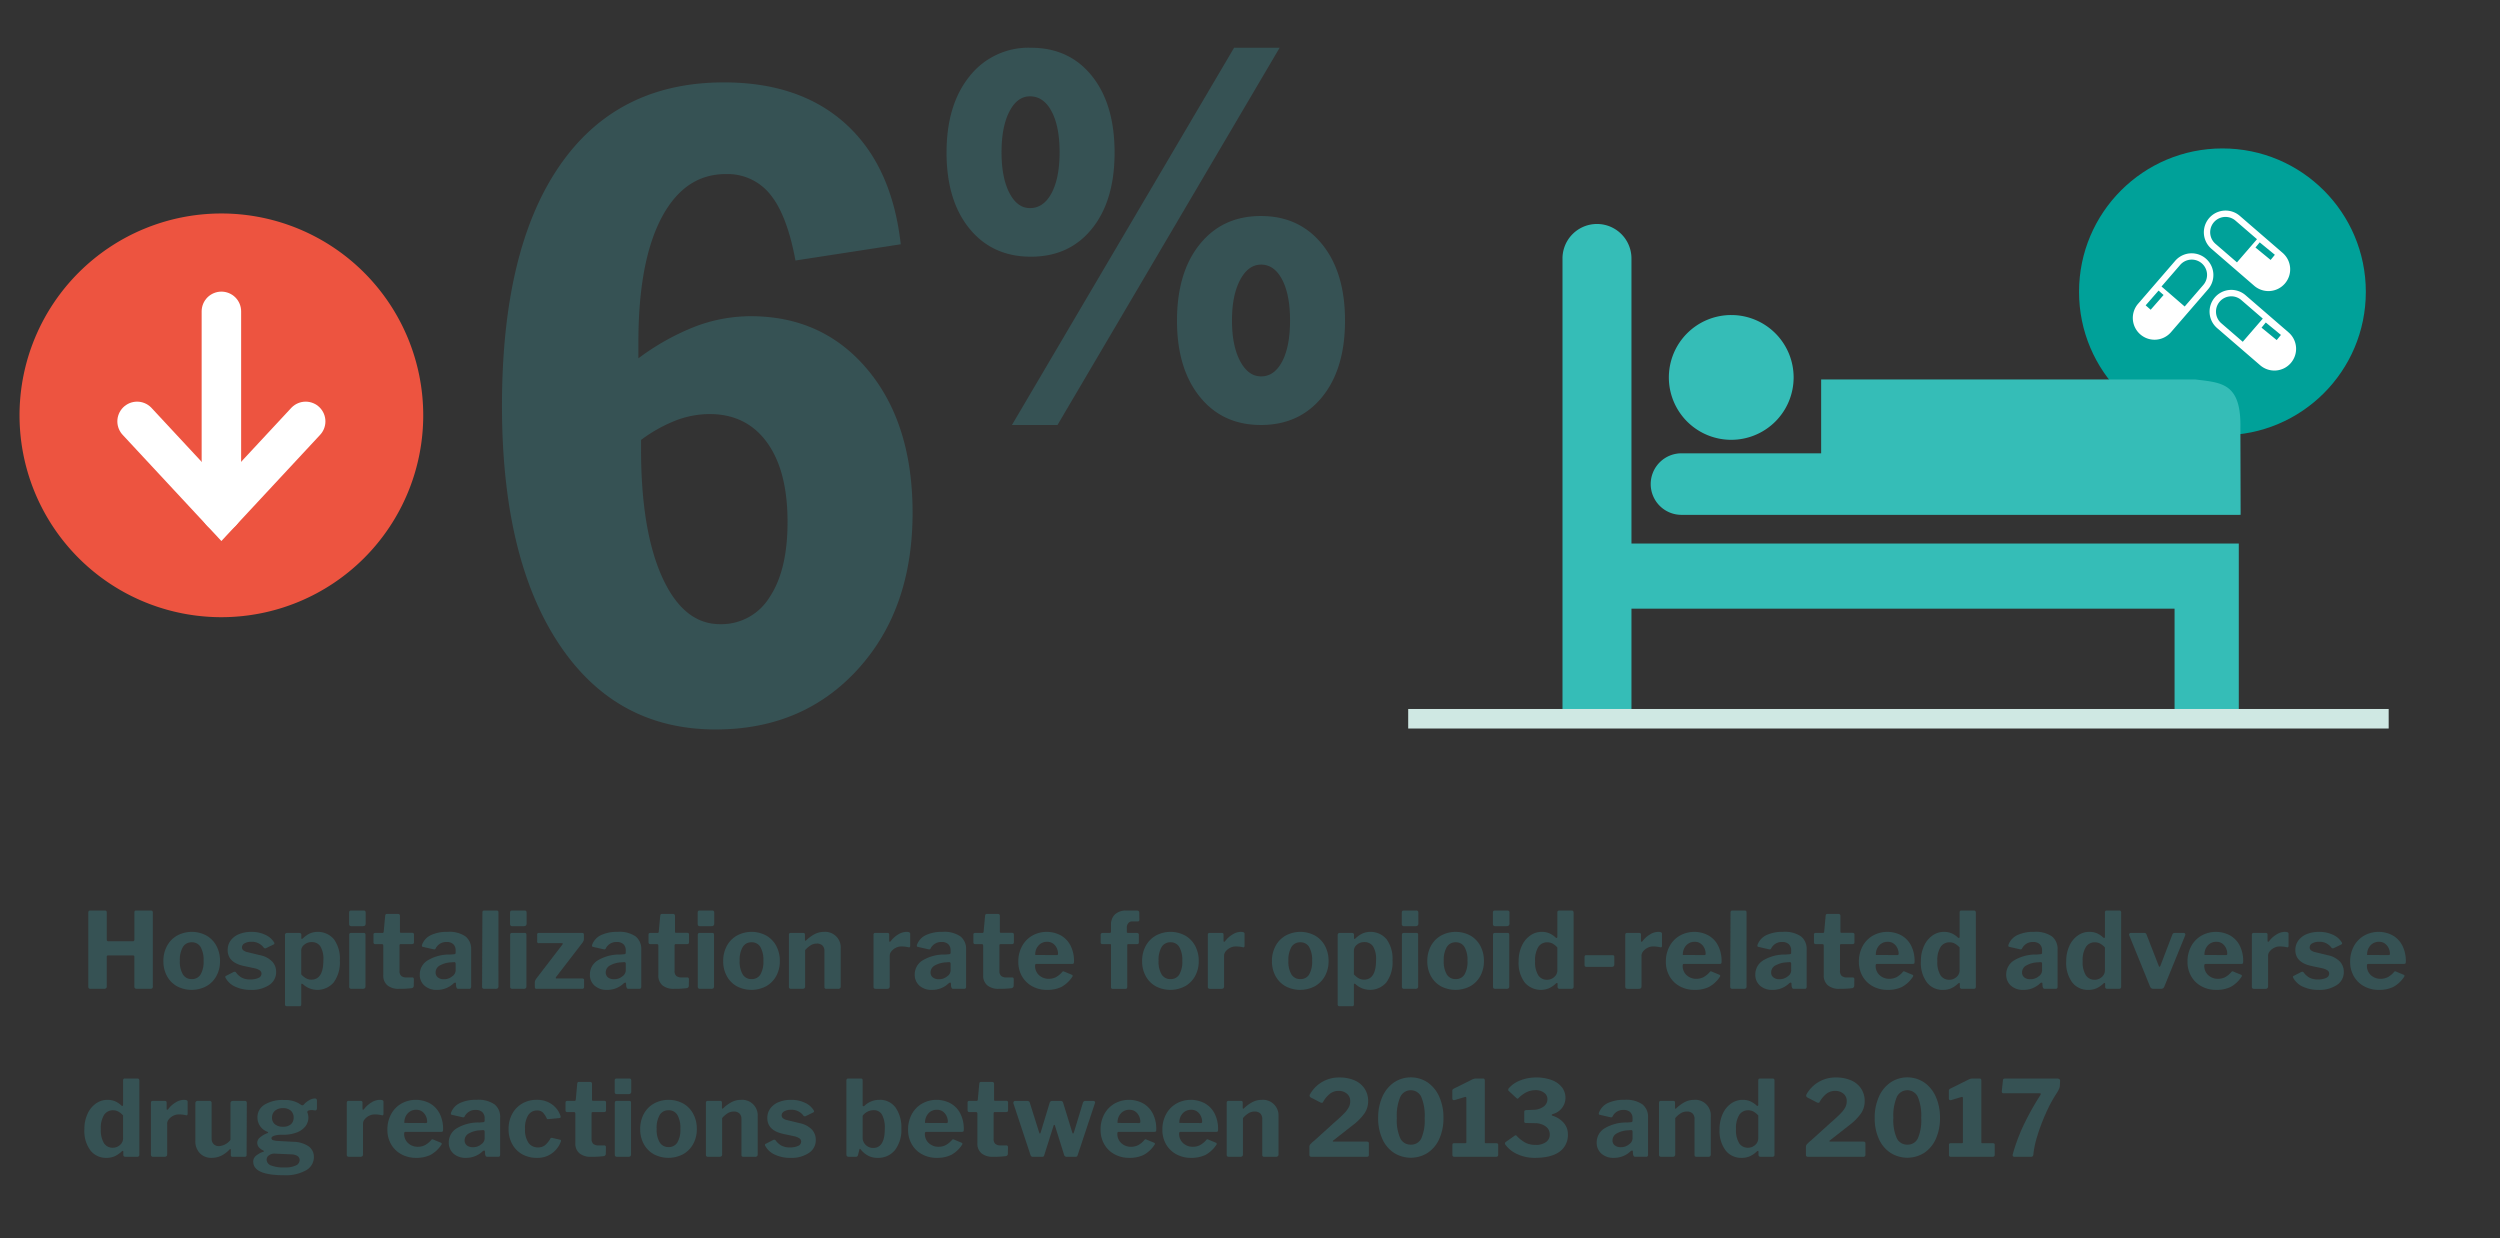 <svg xmlns="http://www.w3.org/2000/svg" width="640" height="317" viewBox="0 0 640 317"><rect x="0" y="0" width="640" height="317" fill="#333333" stroke="none"/><defs><style>.cls-1{fill:#00a199;}.cls-2{fill:#fff;}.cls-3{fill:#35bdb7;}.cls-4{fill:#365254;}.cls-5,.cls-7{fill:none;stroke-miterlimit:10;}.cls-5{stroke:#cfe8e3;stroke-width:5px;}.cls-6{fill:#ed5440;}.cls-7{stroke:#fff;stroke-linecap:round;stroke-width:10.108px;}</style></defs><title>A02-opioids-dataviz</title><g id="design"><circle class="cls-1" cx="568.943" cy="74.709" r="36.709"/><path class="cls-2" d="M547.927,85.611a5.558,5.558,0,0,0,7.845-.567l9.5-10.99a5.567,5.567,0,0,0-8.424-7.281l-9.5,10.991A5.571,5.571,0,0,0,547.927,85.611Zm5.419-12.269,4.747-5.487a3.918,3.918,0,1,1,5.933,5.118l-4.748,5.494Zm-4.059,4.825,3.3-3.776,1.286,1.127-3.3,3.775Z"/><path class="cls-2" d="M584.934,72.586a5.562,5.562,0,0,0-.58-7.847l-10.99-9.5a5.564,5.564,0,0,0-7.272,8.423l10.99,9.5A5.567,5.567,0,0,0,584.934,72.586ZM577.79,61.235l-5.126,5.933-5.5-4.748a3.92,3.92,0,0,1,5.126-5.933Zm4.574,3.991-1.084,1.321-3.88-3.182,1.084-1.321Z"/><path class="cls-2" d="M567,76.141a5.568,5.568,0,0,0,.575,7.847l10.99,9.486a5.56,5.56,0,1,0,7.272-8.412l-10.99-9.5A5.561,5.561,0,0,0,567,76.141Zm11.955,7.739,1.084-1.321,3.879,3.182-1.084,1.321Zm-10.71-6.666a3.918,3.918,0,0,1,5.529-.4l5.5,4.748-5.13,5.934-5.494-4.748A3.924,3.924,0,0,1,568.247,77.214Z"/><path class="cls-3" d="M556.69,155.813V183h16.44V139.144H417.653V66.26a8.827,8.827,0,1,0-17.653,0V183h17.653V155.813Z"/><path class="cls-3" d="M443.227,112.591a15.971,15.971,0,1,0-16-16,15.966,15.966,0,0,0,16,16"/><path class="cls-3" d="M573.6,131.792l-.06-22.02c.278-11.766-4.76-11.8-11.593-12.632H466.213v18.908H430.547a7.877,7.877,0,1,0,0,15.753H573.158Z"/><path class="cls-4" d="M27.677,244.58a.319.319,0,0,0-.256.108.354.354,0,0,0-.094.243v7.587a.584.584,0,0,1-.176.472.842.842,0,0,1-.553.149H23.2a.636.636,0,0,1-.459-.135.592.592,0,0,1-.134-.432V233.617c0-.342.143-.513.431-.513H26.9c.287,0,.432.163.432.487V240.5c0,.307.134.46.4.46h6.237a.382.382,0,0,0,.432-.433v-6.938c0-.324.136-.487.406-.487h3.861q.457,0,.458.513v18.955c0,.377-.2.567-.594.567H35.1a.844.844,0,0,1-.54-.135.607.607,0,0,1-.163-.486v-7.587a.346.346,0,0,0-.094-.257.386.386,0,0,0-.284-.094Z"/><path class="cls-4" d="M45.3,252.477a6.583,6.583,0,0,1-2.552-2.606,7.784,7.784,0,0,1-.918-3.807,8.015,8.015,0,0,1,.932-3.914,6.666,6.666,0,0,1,2.592-2.646,7.9,7.9,0,0,1,7.519.014,6.6,6.6,0,0,1,2.552,2.659,8.106,8.106,0,0,1,.9,3.86,7.788,7.788,0,0,1-.918,3.808,6.647,6.647,0,0,1-2.565,2.619,8.061,8.061,0,0,1-7.546.013Zm6.048-3a6.436,6.436,0,0,0,.769-3.5,6.641,6.641,0,0,0-.769-3.55,2.512,2.512,0,0,0-2.255-1.2,2.544,2.544,0,0,0-2.268,1.2,6.547,6.547,0,0,0-.783,3.55,6.357,6.357,0,0,0,.783,3.483,2.549,2.549,0,0,0,2.268,1.187A2.524,2.524,0,0,0,51.343,249.48Z"/><path class="cls-4" d="M64.316,241.1a3.361,3.361,0,0,0-1.7.391,1.193,1.193,0,0,0-.675,1.067.952.952,0,0,0,.31.688,2.647,2.647,0,0,0,1.2.527l3.105.755a5.943,5.943,0,0,1,3.132,1.634,3.828,3.828,0,0,1,1,2.632,3.9,3.9,0,0,1-1.782,3.375,8.007,8.007,0,0,1-4.671,1.242,9.13,9.13,0,0,1-4.023-.823,5.112,5.112,0,0,1-2.4-2.147.614.614,0,0,1-.135-.35.277.277,0,0,1,.189-.27l1.836-.945a.87.87,0,0,1,.378-.108.413.413,0,0,1,.3.135,4.631,4.631,0,0,0,1.445,1.336,4.426,4.426,0,0,0,2.254.5,4.845,4.845,0,0,0,2.066-.379,1.2,1.2,0,0,0,.8-1.107,1,1,0,0,0-.405-.81,3.764,3.764,0,0,0-1.377-.567l-2.781-.594q-4.1-.889-4.1-4.076a4.061,4.061,0,0,1,.743-2.4,4.88,4.88,0,0,1,2.119-1.648,8.151,8.151,0,0,1,3.24-.593,8.032,8.032,0,0,1,3.5.728,5.008,5.008,0,0,1,2.2,1.836.672.672,0,0,1,.162.379.312.312,0,0,1-.189.269l-1.944.946a.384.384,0,0,1-.216.054.489.489,0,0,1-.405-.216A3.728,3.728,0,0,0,64.316,241.1Z"/><path class="cls-4" d="M77.006,238.95a.544.544,0,0,1,.135.419v.81c0,.126.036.188.108.188a.6.6,0,0,0,.27-.135A7.5,7.5,0,0,1,79.234,239a5.391,5.391,0,0,1,6.223,1.418A8.382,8.382,0,0,1,87,245.875a8.646,8.646,0,0,1-1.579,5.631,5.488,5.488,0,0,1-7.79.525.839.839,0,0,0-.378-.216q-.135,0-.135.378v4.942c0,.305-.135.459-.405.459H73.388a.423.423,0,0,1-.31-.121.5.5,0,0,1-.122-.366V239.423a.6.6,0,0,1,.148-.459.692.692,0,0,1,.473-.136h2.97A.684.684,0,0,1,77.006,238.95Zm1.323,11.488a2.739,2.739,0,0,0,1.377.351q3.078,0,3.078-4.994A6.148,6.148,0,0,0,82,242.244a2.585,2.585,0,0,0-2.214-1.066,2.827,2.827,0,0,0-1.89.662,1.93,1.93,0,0,0-.783,1.5v6.1A5.011,5.011,0,0,0,78.329,250.438Z"/><path class="cls-4" d="M93.611,236.426q0,.675-.729.675H89.966a.6.6,0,0,1-.459-.149.689.689,0,0,1-.135-.473v-2.834c0-.36.153-.541.459-.541h3.348a.4.4,0,0,1,.311.136.542.542,0,0,1,.121.377Zm-.054,16.064a.651.651,0,0,1-.162.5.835.835,0,0,1-.567.149H89.993a.636.636,0,0,1-.459-.135.592.592,0,0,1-.135-.432v-13.23c0-.342.153-.514.459-.514h3.294c.27,0,.405.154.405.459Z"/><path class="cls-4" d="M102.575,241.69c-.2,0-.3.109-.3.325v6.506a1.7,1.7,0,0,0,.432,1.31,2.013,2.013,0,0,0,1.377.392h1.458a.381.381,0,0,1,.3.121.492.492,0,0,1,.108.338l-.027,1.646a.621.621,0,0,1-.594.649,24.4,24.4,0,0,1-3.213.162,4.42,4.42,0,0,1-2.943-.891,3.207,3.207,0,0,1-1.053-2.592V242.1c0-.27-.118-.406-.351-.406H96.122c-.342,0-.513-.152-.513-.459v-2c0-.27.162-.406.486-.406h1.863c.144,0,.233-.1.27-.3l.378-4.1c.036-.307.171-.459.405-.459h2.943a.4.4,0,0,1,.31.135.543.543,0,0,1,.122.377v4.05a.239.239,0,0,0,.27.271h2.835c.324,0,.486.143.486.432v2c0,.307-.18.459-.54.459Z"/><path class="cls-4" d="M111.863,253.408a4.555,4.555,0,0,1-3.213-1.094,3.684,3.684,0,0,1-1.188-2.847,4.2,4.2,0,0,1,2.079-3.645,10.73,10.73,0,0,1,5.724-1.459l.972-.08a.446.446,0,0,0,.284-.095.336.336,0,0,0,.121-.284v-.566a2.134,2.134,0,0,0-.594-1.62,2.368,2.368,0,0,0-1.7-.568,3.016,3.016,0,0,0-2.808,1.621.367.367,0,0,1-.351.27,1.056,1.056,0,0,1-.243-.027l-2.7-.621a.278.278,0,0,1-.243-.3,1.055,1.055,0,0,1,.108-.406,4.421,4.421,0,0,1,2.308-2.348,9.631,9.631,0,0,1,4.118-.783,7.323,7.323,0,0,1,4.644,1.174,4.071,4.071,0,0,1,1.431,3.335v9.477a.747.747,0,0,1-.108.459.5.5,0,0,1-.405.135h-2.781a.43.43,0,0,1-.392-.19,1.442,1.442,0,0,1-.175-.566l-.027-.594q-.027-.243-.216-.243a.95.95,0,0,0-.405.216A6.038,6.038,0,0,1,111.863,253.408Zm4.7-6.992a.388.388,0,0,0-.324-.108l-.756.053a6.357,6.357,0,0,0-2.768.743,2.018,2.018,0,0,0-1.2,1.823,1.579,1.579,0,0,0,.567,1.282,2.375,2.375,0,0,0,1.566.473,3.161,3.161,0,0,0,2.106-.729,1.912,1.912,0,0,0,.891-1.432v-1.754A.591.591,0,0,0,116.561,246.416Z"/><path class="cls-4" d="M127.6,252.49a.647.647,0,0,1-.163.5.832.832,0,0,1-.566.149h-2.862a.634.634,0,0,1-.459-.135.587.587,0,0,1-.136-.432l.082-18.955q0-.513.432-.513H127.2c.27,0,.405.163.405.487Z"/><path class="cls-4" d="M134.812,236.426q0,.675-.729.675h-2.916a.6.6,0,0,1-.459-.149.689.689,0,0,1-.135-.473v-2.834c0-.36.153-.541.459-.541h3.348a.4.4,0,0,1,.311.136.542.542,0,0,1,.121.377Zm-.054,16.064a.651.651,0,0,1-.162.5.835.835,0,0,1-.567.149h-2.835a.636.636,0,0,1-.459-.135.592.592,0,0,1-.135-.432v-13.23c0-.342.153-.514.459-.514h3.294c.27,0,.405.154.405.459Z"/><path class="cls-4" d="M137.026,253.031a.627.627,0,0,1-.108-.432v-1.053a1.326,1.326,0,0,1,.081-.513,4.223,4.223,0,0,1,.378-.621l6.588-8.586a.643.643,0,0,1,.068-.108.179.179,0,0,0,.04-.109c0-.107-.108-.162-.324-.162H138a.4.4,0,0,1-.486-.485v-1.7c0-.288.126-.433.378-.433h11.178a.375.375,0,0,1,.405.406v1.188a1.136,1.136,0,0,1-.1.459,2.9,2.9,0,0,1-.31.513l-6.669,8.667a.6.6,0,0,0-.135.269q0,.162.3.162h6.48q.486,0,.486.405v1.755q0,.488-.54.487H137.458A.62.62,0,0,1,137.026,253.031Z"/><path class="cls-4" d="M155.413,253.408a4.555,4.555,0,0,1-3.213-1.094,3.687,3.687,0,0,1-1.188-2.847,4.2,4.2,0,0,1,2.079-3.645,10.73,10.73,0,0,1,5.724-1.459l.972-.08a.445.445,0,0,0,.284-.095.336.336,0,0,0,.121-.284v-.566a2.134,2.134,0,0,0-.594-1.62,2.368,2.368,0,0,0-1.7-.568,3.017,3.017,0,0,0-2.808,1.621.367.367,0,0,1-.351.27,1.056,1.056,0,0,1-.243-.027l-2.7-.621a.278.278,0,0,1-.243-.3,1.055,1.055,0,0,1,.108-.406,4.42,4.42,0,0,1,2.309-2.348,9.626,9.626,0,0,1,4.117-.783,7.323,7.323,0,0,1,4.644,1.174,4.071,4.071,0,0,1,1.431,3.335v9.477a.747.747,0,0,1-.108.459.5.5,0,0,1-.405.135h-2.781a.428.428,0,0,1-.391-.19,1.44,1.44,0,0,1-.176-.566l-.027-.594q-.027-.243-.216-.243a.95.95,0,0,0-.405.216A6.036,6.036,0,0,1,155.413,253.408Zm4.7-6.992a.388.388,0,0,0-.324-.108l-.756.053a6.349,6.349,0,0,0-2.767.743,2.018,2.018,0,0,0-1.2,1.823,1.579,1.579,0,0,0,.567,1.282,2.375,2.375,0,0,0,1.566.473,3.161,3.161,0,0,0,2.106-.729,1.912,1.912,0,0,0,.891-1.432v-1.754A.591.591,0,0,0,160.111,246.416Z"/><path class="cls-4" d="M172.99,241.69c-.2,0-.3.109-.3.325v6.506a1.7,1.7,0,0,0,.432,1.31,2.013,2.013,0,0,0,1.377.392h1.458a.381.381,0,0,1,.3.121.492.492,0,0,1,.108.338l-.027,1.646a.621.621,0,0,1-.594.649,24.394,24.394,0,0,1-3.213.162,4.422,4.422,0,0,1-2.943-.891,3.207,3.207,0,0,1-1.053-2.592V242.1c0-.27-.118-.406-.351-.406h-1.647c-.342,0-.513-.152-.513-.459v-2c0-.27.162-.406.486-.406h1.863c.144,0,.233-.1.27-.3l.378-4.1c.036-.307.171-.459.405-.459h2.943a.4.4,0,0,1,.31.135.543.543,0,0,1,.122.377v4.05a.239.239,0,0,0,.27.271h2.835c.324,0,.486.143.486.432v2c0,.307-.18.459-.54.459Z"/><path class="cls-4" d="M182.844,236.426c0,.45-.242.675-.729.675H179.2a.6.6,0,0,1-.459-.149.689.689,0,0,1-.135-.473v-2.834c0-.36.153-.541.459-.541h3.349a.4.4,0,0,1,.31.136.542.542,0,0,1,.121.377Zm-.053,16.064a.651.651,0,0,1-.163.5.83.83,0,0,1-.566.149h-2.835a.633.633,0,0,1-.459-.135.587.587,0,0,1-.136-.432v-13.23c0-.342.153-.514.459-.514h3.294c.27,0,.406.154.406.459Z"/><path class="cls-4" d="M188.609,252.477a6.574,6.574,0,0,1-2.551-2.606,7.784,7.784,0,0,1-.918-3.807,8.015,8.015,0,0,1,.931-3.914,6.666,6.666,0,0,1,2.592-2.646,7.9,7.9,0,0,1,7.52.014,6.6,6.6,0,0,1,2.551,2.659,8.1,8.1,0,0,1,.905,3.86,7.788,7.788,0,0,1-.918,3.808,6.66,6.66,0,0,1-2.565,2.619,8.063,8.063,0,0,1-7.547.013Zm6.048-3a6.436,6.436,0,0,0,.77-3.5,6.64,6.64,0,0,0-.77-3.55,2.511,2.511,0,0,0-2.254-1.2,2.544,2.544,0,0,0-2.268,1.2,6.538,6.538,0,0,0-.783,3.55,6.348,6.348,0,0,0,.783,3.483,2.549,2.549,0,0,0,2.268,1.187A2.522,2.522,0,0,0,194.657,249.48Z"/><path class="cls-4" d="M202.1,253.018a.542.542,0,0,1-.136-.419V239.342c0-.342.144-.514.433-.514h3.267c.27,0,.4.154.4.459v1.324c0,.144.045.215.136.215a.3.3,0,0,0,.189-.107,9.242,9.242,0,0,1,2.214-1.607,5.192,5.192,0,0,1,2.349-.553,3.98,3.98,0,0,1,4.266,4.265v9.666a.573.573,0,0,1-.648.649h-3a.537.537,0,0,1-.406-.121.636.636,0,0,1-.107-.419v-9.126a1.92,1.92,0,0,0-.5-1.418,2,2,0,0,0-1.472-.5,2.894,2.894,0,0,0-1.5.405,6.571,6.571,0,0,0-1.471,1.268v9.289a.614.614,0,0,1-.162.472.787.787,0,0,1-.54.149h-2.89A.638.638,0,0,1,202.1,253.018Z"/><path class="cls-4" d="M223.614,252.6V239.342c0-.342.144-.514.432-.514h3.159c.288,0,.432.154.432.459v1.594a.22.22,0,0,0,.054.162.156.156,0,0,0,.108.054.37.37,0,0,0,.216-.135,6.644,6.644,0,0,1,1.917-1.741,4.117,4.117,0,0,1,2.106-.662q.972,0,.972.459v3.132a.4.4,0,0,1-.108.3.279.279,0,0,1-.3.053,7.836,7.836,0,0,0-1.89-.215,3.076,3.076,0,0,0-1.363.337,3.316,3.316,0,0,0-1.135.892,1.779,1.779,0,0,0-.445,1.12v7.884q0,.621-.7.621h-2.889Q223.614,253.139,223.614,252.6Z"/><path class="cls-4" d="M238.572,253.408a4.555,4.555,0,0,1-3.213-1.094,3.687,3.687,0,0,1-1.188-2.847,4.2,4.2,0,0,1,2.079-3.645,10.732,10.732,0,0,1,5.725-1.459l.971-.08a.445.445,0,0,0,.284-.095.337.337,0,0,0,.122-.284v-.566a2.134,2.134,0,0,0-.595-1.62,2.368,2.368,0,0,0-1.7-.568,3.014,3.014,0,0,0-2.807,1.621.368.368,0,0,1-.352.27,1.056,1.056,0,0,1-.243-.027l-2.7-.621a.278.278,0,0,1-.244-.3,1.055,1.055,0,0,1,.108-.406,4.42,4.42,0,0,1,2.309-2.348,9.628,9.628,0,0,1,4.118-.783,7.322,7.322,0,0,1,4.643,1.174,4.071,4.071,0,0,1,1.431,3.335v9.477a.747.747,0,0,1-.108.459.5.5,0,0,1-.4.135h-2.782a.428.428,0,0,1-.391-.19,1.44,1.44,0,0,1-.176-.566l-.026-.594c-.019-.162-.091-.243-.217-.243a.943.943,0,0,0-.4.216A6.039,6.039,0,0,1,238.572,253.408Zm4.7-6.992a.392.392,0,0,0-.325-.108l-.756.053a6.352,6.352,0,0,0-2.767.743,2.019,2.019,0,0,0-1.2,1.823,1.577,1.577,0,0,0,.568,1.282,2.372,2.372,0,0,0,1.565.473,3.161,3.161,0,0,0,2.106-.729,1.914,1.914,0,0,0,.892-1.432v-1.754A.6.6,0,0,0,243.271,246.416Z"/><path class="cls-4" d="M256.149,241.69c-.2,0-.3.109-.3.325v6.506a1.7,1.7,0,0,0,.432,1.31,2.013,2.013,0,0,0,1.377.392h1.458a.38.38,0,0,1,.3.121.492.492,0,0,1,.108.338l-.027,1.646a.621.621,0,0,1-.594.649,24.394,24.394,0,0,1-3.213.162,4.422,4.422,0,0,1-2.943-.891,3.207,3.207,0,0,1-1.053-2.592V242.1c0-.27-.117-.406-.351-.406H249.7c-.342,0-.513-.152-.513-.459v-2c0-.27.162-.406.486-.406h1.863c.144,0,.234-.1.27-.3l.378-4.1c.036-.307.171-.459.405-.459h2.943a.4.4,0,0,1,.31.135.543.543,0,0,1,.122.377v4.05a.239.239,0,0,0,.27.271h2.835c.324,0,.486.143.486.432v2c0,.307-.18.459-.54.459Z"/><path class="cls-4" d="M265.99,249.643a3.586,3.586,0,0,0,2.525.931,3.891,3.891,0,0,0,1.8-.419,5.653,5.653,0,0,0,1.661-1.39.311.311,0,0,1,.216-.109.826.826,0,0,1,.27.082l1.944.81a.278.278,0,0,1,.189.27.434.434,0,0,1-.109.27,7.776,7.776,0,0,1-2.78,2.578,8.235,8.235,0,0,1-3.7.742,7.649,7.649,0,0,1-3.752-.918,6.652,6.652,0,0,1-2.619-2.551,7.33,7.33,0,0,1-.945-3.74,8.1,8.1,0,0,1,.972-4.01,6.874,6.874,0,0,1,2.632-2.685,7.62,7.62,0,0,1,7.276-.041,6.264,6.264,0,0,1,2.485,2.605,8.628,8.628,0,0,1,.89,4.051,1.2,1.2,0,0,1-.067.485c-.045.091-.175.145-.392.163H265.3c-.217,0-.324.144-.324.432A3.166,3.166,0,0,0,265.99,249.643ZM270.4,244.5a.676.676,0,0,0,.378-.066.42.42,0,0,0,.081-.311,3.326,3.326,0,0,0-.324-1.4,2.969,2.969,0,0,0-.945-1.161,2.475,2.475,0,0,0-1.512-.459,2.867,2.867,0,0,0-2.214.944,3.365,3.365,0,0,0-.837,2.431Z"/><path class="cls-4" d="M291.411,238.964a.444.444,0,0,1,.134.323v2c0,.271-.153.405-.459.405h-2.241c-.179,0-.269.1-.269.3v10.637c0,.343-.145.514-.432.514h-3.322q-.4,0-.405-.459V241.934c0-.163-.072-.244-.215-.244h-1.945c-.323,0-.486-.134-.486-.405v-2a.441.441,0,0,1,.135-.323.514.514,0,0,1,.379-.136h1.808a.3.3,0,0,0,.257-.094.544.544,0,0,0,.067-.31v-1.647a3.544,3.544,0,0,1,1.026-2.7,4.041,4.041,0,0,1,2.89-.972h2.727q.592,0,.593.568l.028,1.755c0,.305-.136.459-.406.459h-1.458a1.216,1.216,0,0,0-.972.445,1.714,1.714,0,0,0-.378,1.148v1.052c0,.2.109.3.325.3h2.24A.516.516,0,0,1,291.411,238.964Z"/><path class="cls-4" d="M295.853,252.477a6.576,6.576,0,0,1-2.552-2.606,7.784,7.784,0,0,1-.918-3.807,8.015,8.015,0,0,1,.931-3.914,6.672,6.672,0,0,1,2.592-2.646,7.9,7.9,0,0,1,7.52.014,6.607,6.607,0,0,1,2.552,2.659,8.106,8.106,0,0,1,.9,3.86,7.788,7.788,0,0,1-.918,3.808,6.647,6.647,0,0,1-2.565,2.619,8.061,8.061,0,0,1-7.546.013Zm6.047-3a6.427,6.427,0,0,0,.77-3.5,6.631,6.631,0,0,0-.77-3.55,2.511,2.511,0,0,0-2.254-1.2,2.544,2.544,0,0,0-2.268,1.2,6.538,6.538,0,0,0-.783,3.55,6.348,6.348,0,0,0,.783,3.483,2.549,2.549,0,0,0,2.268,1.187A2.522,2.522,0,0,0,301.9,249.48Z"/><path class="cls-4" d="M309.2,252.6V239.342c0-.342.144-.514.432-.514H312.8c.288,0,.432.154.432.459v1.594a.22.22,0,0,0,.054.162.154.154,0,0,0,.108.054.37.37,0,0,0,.216-.135,6.644,6.644,0,0,1,1.917-1.741,4.114,4.114,0,0,1,2.106-.662q.972,0,.972.459v3.132a.407.407,0,0,1-.108.3.279.279,0,0,1-.3.053,7.836,7.836,0,0,0-1.89-.215,3.077,3.077,0,0,0-1.364.337,3.3,3.3,0,0,0-1.134.892,1.779,1.779,0,0,0-.445,1.12v7.884c0,.414-.235.621-.7.621h-2.889Q309.2,253.139,309.2,252.6Z"/><path class="cls-4" d="M329.089,252.477a6.583,6.583,0,0,1-2.552-2.606,7.784,7.784,0,0,1-.918-3.807,8.015,8.015,0,0,1,.932-3.914,6.666,6.666,0,0,1,2.592-2.646,7.9,7.9,0,0,1,7.519.014,6.6,6.6,0,0,1,2.552,2.659,8.106,8.106,0,0,1,.9,3.86,7.788,7.788,0,0,1-.918,3.808,6.647,6.647,0,0,1-2.565,2.619,8.061,8.061,0,0,1-7.546.013Zm6.048-3a6.436,6.436,0,0,0,.769-3.5,6.641,6.641,0,0,0-.769-3.55,2.512,2.512,0,0,0-2.255-1.2,2.544,2.544,0,0,0-2.268,1.2,6.547,6.547,0,0,0-.783,3.55,6.357,6.357,0,0,0,.783,3.483,2.549,2.549,0,0,0,2.268,1.187A2.524,2.524,0,0,0,335.137,249.48Z"/><path class="cls-4" d="M346.49,238.95a.544.544,0,0,1,.135.419v.81c0,.126.036.188.108.188a.6.6,0,0,0,.27-.135A7.5,7.5,0,0,1,348.718,239a5.391,5.391,0,0,1,6.223,1.418,8.382,8.382,0,0,1,1.539,5.453,8.64,8.64,0,0,1-1.58,5.631,5.487,5.487,0,0,1-7.789.525.839.839,0,0,0-.378-.216q-.135,0-.135.378v4.942c0,.305-.135.459-.405.459h-3.321a.423.423,0,0,1-.31-.121.5.5,0,0,1-.122-.366V239.423a.6.6,0,0,1,.148-.459.692.692,0,0,1,.473-.136h2.97A.684.684,0,0,1,346.49,238.95Zm1.323,11.488a2.739,2.739,0,0,0,1.377.351q3.078,0,3.078-4.994a6.148,6.148,0,0,0-.783-3.551,2.585,2.585,0,0,0-2.214-1.066,2.827,2.827,0,0,0-1.89.662,1.93,1.93,0,0,0-.783,1.5v6.1A5.011,5.011,0,0,0,347.813,250.438Z"/><path class="cls-4" d="M363.1,236.426q0,.675-.729.675H359.45a.6.6,0,0,1-.459-.149.689.689,0,0,1-.135-.473v-2.834c0-.36.153-.541.459-.541h3.348a.4.4,0,0,1,.311.136.542.542,0,0,1,.121.377Zm-.054,16.064a.651.651,0,0,1-.162.5.835.835,0,0,1-.567.149h-2.835a.636.636,0,0,1-.459-.135.592.592,0,0,1-.135-.432v-13.23c0-.342.153-.514.459-.514h3.294c.27,0,.4.154.4.459Z"/><path class="cls-4" d="M368.86,252.477a6.583,6.583,0,0,1-2.552-2.606,7.784,7.784,0,0,1-.918-3.807,8.015,8.015,0,0,1,.932-3.914,6.666,6.666,0,0,1,2.592-2.646,7.9,7.9,0,0,1,7.519.014,6.6,6.6,0,0,1,2.552,2.659,8.106,8.106,0,0,1,.9,3.86,7.788,7.788,0,0,1-.918,3.808,6.647,6.647,0,0,1-2.565,2.619,8.061,8.061,0,0,1-7.546.013Zm6.048-3a6.436,6.436,0,0,0,.769-3.5,6.641,6.641,0,0,0-.769-3.55,2.512,2.512,0,0,0-2.255-1.2,2.544,2.544,0,0,0-2.268,1.2,6.547,6.547,0,0,0-.783,3.55,6.357,6.357,0,0,0,.783,3.483,2.549,2.549,0,0,0,2.268,1.187A2.524,2.524,0,0,0,374.908,249.48Z"/><path class="cls-4" d="M386.423,236.426q0,.675-.729.675h-2.916a.6.6,0,0,1-.459-.149.689.689,0,0,1-.135-.473v-2.834c0-.36.153-.541.459-.541h3.348a.4.4,0,0,1,.311.136.542.542,0,0,1,.121.377Zm-.054,16.064a.651.651,0,0,1-.162.5.835.835,0,0,1-.567.149h-2.835a.636.636,0,0,1-.459-.135.592.592,0,0,1-.135-.432v-13.23c0-.342.153-.514.459-.514h3.294c.27,0,.405.154.405.459Z"/><path class="cls-4" d="M398.735,252.6v-.756q0-.216-.135-.216a.526.526,0,0,0-.243.107,6.75,6.75,0,0,1-1.714,1.215,5.456,5.456,0,0,1-6.319-1.43,8.351,8.351,0,0,1-1.552-5.427,9.228,9.228,0,0,1,.8-3.929,6.494,6.494,0,0,1,2.147-2.659,5.067,5.067,0,0,1,2.97-.945,4.944,4.944,0,0,1,1.9.351,5.5,5.5,0,0,1,1.634,1.08.6.6,0,0,0,.27.135c.126,0,.189-.117.189-.352v-6.182c0-.324.144-.487.432-.487h3.294a.4.4,0,0,1,.31.136.543.543,0,0,1,.122.377v18.955a.592.592,0,0,1-.135.432.682.682,0,0,1-.486.135H399.3Q398.735,253.139,398.735,252.6Zm-1.283-11.043a2.85,2.85,0,0,0-1.363-.325,2.642,2.642,0,0,0-2.268,1.175,6.308,6.308,0,0,0-.837,3.631,6.4,6.4,0,0,0,.81,3.632,2.59,2.59,0,0,0,2.241,1.147,2.675,2.675,0,0,0,1.863-.714,2.192,2.192,0,0,0,.783-1.662v-5.885A4.741,4.741,0,0,0,397.452,241.556Z"/><path class="cls-4" d="M413.261,246.929c0,.4-.235.593-.7.593h-6.345a.63.63,0,0,1-.446-.121.58.58,0,0,1-.121-.419v-1.97c0-.324.135-.487.405-.487h6.8a.408.408,0,0,1,.3.109.4.4,0,0,1,.108.3Z"/><path class="cls-4" d="M416.068,252.6V239.342c0-.342.144-.514.432-.514h3.16c.287,0,.431.154.431.459v1.594a.216.216,0,0,0,.055.162.152.152,0,0,0,.107.054c.055,0,.126-.045.217-.135a6.618,6.618,0,0,1,1.917-1.741,4.114,4.114,0,0,1,2.106-.662q.972,0,.971.459v3.132a.4.4,0,0,1-.108.3.277.277,0,0,1-.3.053,7.844,7.844,0,0,0-1.891-.215,3.076,3.076,0,0,0-1.363.337,3.3,3.3,0,0,0-1.134.892,1.779,1.779,0,0,0-.445,1.12v7.884q0,.621-.7.621h-2.889Q416.068,253.139,416.068,252.6Z"/><path class="cls-4" d="M431.769,249.643a3.585,3.585,0,0,0,2.524.931,3.9,3.9,0,0,0,1.8-.419,5.666,5.666,0,0,0,1.661-1.39.311.311,0,0,1,.215-.109.819.819,0,0,1,.27.082l1.945.81a.278.278,0,0,1,.189.27.434.434,0,0,1-.109.27,7.778,7.778,0,0,1-2.781,2.578,8.231,8.231,0,0,1-3.7.742,7.656,7.656,0,0,1-3.753-.918,6.656,6.656,0,0,1-2.618-2.551,7.321,7.321,0,0,1-.946-3.74,8.1,8.1,0,0,1,.973-4.01,6.867,6.867,0,0,1,2.632-2.685,7.62,7.62,0,0,1,7.276-.041,6.27,6.27,0,0,1,2.485,2.605,8.64,8.64,0,0,1,.89,4.051,1.2,1.2,0,0,1-.067.485c-.045.091-.175.145-.392.163h-9.179q-.326,0-.325.432A3.167,3.167,0,0,0,431.769,249.643Zm4.415-5.145a.681.681,0,0,0,.378-.066.42.42,0,0,0,.081-.311,3.312,3.312,0,0,0-.325-1.4,2.958,2.958,0,0,0-.944-1.161,2.476,2.476,0,0,0-1.513-.459,2.868,2.868,0,0,0-2.214.944,3.364,3.364,0,0,0-.836,2.431Z"/><path class="cls-4" d="M447.118,252.49a.651.651,0,0,1-.162.5.835.835,0,0,1-.567.149h-2.862a.636.636,0,0,1-.459-.135.592.592,0,0,1-.135-.432l.081-18.955q0-.513.432-.513h3.267c.27,0,.4.163.4.487Z"/><path class="cls-4" d="M453.76,253.408a4.555,4.555,0,0,1-3.213-1.094,3.687,3.687,0,0,1-1.188-2.847,4.2,4.2,0,0,1,2.079-3.645,10.732,10.732,0,0,1,5.725-1.459l.971-.08a.445.445,0,0,0,.284-.095.337.337,0,0,0,.122-.284v-.566a2.134,2.134,0,0,0-.6-1.62,2.368,2.368,0,0,0-1.7-.568,3.014,3.014,0,0,0-2.807,1.621.368.368,0,0,1-.352.27,1.056,1.056,0,0,1-.243-.027l-2.7-.621a.278.278,0,0,1-.244-.3,1.055,1.055,0,0,1,.108-.406,4.42,4.42,0,0,1,2.309-2.348,9.628,9.628,0,0,1,4.118-.783,7.322,7.322,0,0,1,4.643,1.174,4.071,4.071,0,0,1,1.431,3.335v9.477a.747.747,0,0,1-.108.459.5.5,0,0,1-.4.135h-2.782a.428.428,0,0,1-.391-.19,1.44,1.44,0,0,1-.176-.566l-.026-.594c-.019-.162-.091-.243-.217-.243a.943.943,0,0,0-.4.216A6.039,6.039,0,0,1,453.76,253.408Zm4.7-6.992a.388.388,0,0,0-.324-.108l-.756.053a6.352,6.352,0,0,0-2.767.743,2.019,2.019,0,0,0-1.2,1.823,1.577,1.577,0,0,0,.568,1.282,2.37,2.37,0,0,0,1.565.473,3.161,3.161,0,0,0,2.106-.729,1.914,1.914,0,0,0,.892-1.432v-1.754A.59.59,0,0,0,458.458,246.416Z"/><path class="cls-4" d="M471.337,241.69c-.2,0-.3.109-.3.325v6.506a1.7,1.7,0,0,0,.432,1.31,2.013,2.013,0,0,0,1.377.392h1.458a.38.38,0,0,1,.3.121.492.492,0,0,1,.108.338l-.027,1.646a.621.621,0,0,1-.594.649,24.394,24.394,0,0,1-3.213.162,4.422,4.422,0,0,1-2.943-.891,3.207,3.207,0,0,1-1.053-2.592V242.1c0-.27-.117-.406-.351-.406h-1.647c-.342,0-.513-.152-.513-.459v-2c0-.27.162-.406.486-.406h1.863c.144,0,.234-.1.27-.3l.378-4.1c.036-.307.171-.459.405-.459h2.943a.4.4,0,0,1,.31.135.543.543,0,0,1,.122.377v4.05a.239.239,0,0,0,.27.271h2.835c.324,0,.486.143.486.432v2c0,.307-.18.459-.54.459Z"/><path class="cls-4" d="M481.178,249.643a3.586,3.586,0,0,0,2.525.931,3.891,3.891,0,0,0,1.8-.419,5.653,5.653,0,0,0,1.661-1.39.311.311,0,0,1,.216-.109.826.826,0,0,1,.27.082l1.944.81a.278.278,0,0,1,.189.27.434.434,0,0,1-.109.27,7.776,7.776,0,0,1-2.78,2.578,8.235,8.235,0,0,1-3.7.742,7.649,7.649,0,0,1-3.752-.918,6.652,6.652,0,0,1-2.619-2.551,7.33,7.33,0,0,1-.945-3.74,8.1,8.1,0,0,1,.972-4.01,6.874,6.874,0,0,1,2.632-2.685,7.62,7.62,0,0,1,7.276-.041,6.264,6.264,0,0,1,2.485,2.605,8.628,8.628,0,0,1,.89,4.051,1.2,1.2,0,0,1-.067.485c-.045.091-.175.145-.392.163H480.49c-.217,0-.324.144-.324.432A3.166,3.166,0,0,0,481.178,249.643Zm4.415-5.145a.676.676,0,0,0,.378-.066.42.42,0,0,0,.081-.311,3.326,3.326,0,0,0-.324-1.4,2.969,2.969,0,0,0-.945-1.161,2.475,2.475,0,0,0-1.512-.459,2.867,2.867,0,0,0-2.214.944,3.365,3.365,0,0,0-.837,2.431Z"/><path class="cls-4" d="M501.712,252.6v-.756q0-.216-.135-.216a.526.526,0,0,0-.243.107,6.733,6.733,0,0,1-1.714,1.215,4.982,4.982,0,0,1-2.228.459,5.034,5.034,0,0,1-4.091-1.889,8.351,8.351,0,0,1-1.552-5.427,9.228,9.228,0,0,1,.8-3.929,6.5,6.5,0,0,1,2.147-2.659,5.067,5.067,0,0,1,2.97-.945,4.941,4.941,0,0,1,1.9.351,5.5,5.5,0,0,1,1.634,1.08.6.6,0,0,0,.27.135c.126,0,.189-.117.189-.352v-6.182c0-.324.144-.487.432-.487h3.294a.4.4,0,0,1,.31.136.543.543,0,0,1,.122.377v18.955a.592.592,0,0,1-.135.432.682.682,0,0,1-.486.135h-2.916Q501.712,253.139,501.712,252.6Zm-1.283-11.043a2.85,2.85,0,0,0-1.363-.325,2.642,2.642,0,0,0-2.268,1.175,6.308,6.308,0,0,0-.837,3.631,6.4,6.4,0,0,0,.81,3.632,2.59,2.59,0,0,0,2.241,1.147,2.673,2.673,0,0,0,1.863-.714,2.192,2.192,0,0,0,.783-1.662v-5.885A4.741,4.741,0,0,0,500.429,241.556Z"/><path class="cls-4" d="M517.992,253.408a4.555,4.555,0,0,1-3.213-1.094,3.687,3.687,0,0,1-1.188-2.847,4.2,4.2,0,0,1,2.079-3.645,10.732,10.732,0,0,1,5.725-1.459l.971-.08a.445.445,0,0,0,.284-.095.336.336,0,0,0,.121-.284v-.566a2.134,2.134,0,0,0-.594-1.62,2.368,2.368,0,0,0-1.7-.568,3.017,3.017,0,0,0-2.808,1.621.367.367,0,0,1-.351.27,1.056,1.056,0,0,1-.243-.027l-2.7-.621a.278.278,0,0,1-.244-.3,1.055,1.055,0,0,1,.108-.406,4.42,4.42,0,0,1,2.309-2.348,9.628,9.628,0,0,1,4.118-.783,7.322,7.322,0,0,1,4.643,1.174,4.071,4.071,0,0,1,1.431,3.335v9.477a.747.747,0,0,1-.108.459.5.5,0,0,1-.4.135h-2.782a.428.428,0,0,1-.391-.19,1.44,1.44,0,0,1-.176-.566l-.026-.594c-.019-.162-.091-.243-.217-.243a.95.95,0,0,0-.4.216A6.036,6.036,0,0,1,517.992,253.408Zm4.7-6.992a.388.388,0,0,0-.324-.108l-.756.053a6.352,6.352,0,0,0-2.767.743,2.019,2.019,0,0,0-1.2,1.823,1.579,1.579,0,0,0,.567,1.282,2.375,2.375,0,0,0,1.566.473,3.161,3.161,0,0,0,2.106-.729,1.912,1.912,0,0,0,.891-1.432v-1.754A.591.591,0,0,0,522.69,246.416Z"/><path class="cls-4" d="M538.917,252.6v-.756q0-.216-.135-.216a.526.526,0,0,0-.243.107,6.733,6.733,0,0,1-1.714,1.215,4.982,4.982,0,0,1-2.228.459,5.035,5.035,0,0,1-4.091-1.889,8.351,8.351,0,0,1-1.552-5.427,9.228,9.228,0,0,1,.8-3.929A6.5,6.5,0,0,1,531.9,239.5a5.067,5.067,0,0,1,2.97-.945,4.949,4.949,0,0,1,1.9.351,5.5,5.5,0,0,1,1.633,1.08.6.6,0,0,0,.27.135c.126,0,.189-.117.189-.352v-6.182c0-.324.144-.487.432-.487h3.294a.4.4,0,0,1,.31.136.543.543,0,0,1,.122.377v18.955a.592.592,0,0,1-.135.432.682.682,0,0,1-.486.135h-2.916Q538.917,253.139,538.917,252.6Zm-1.283-11.043a2.85,2.85,0,0,0-1.363-.325A2.643,2.643,0,0,0,534,242.406a6.308,6.308,0,0,0-.837,3.631,6.4,6.4,0,0,0,.81,3.632,2.59,2.59,0,0,0,2.241,1.147,2.671,2.671,0,0,0,1.863-.714,2.192,2.192,0,0,0,.783-1.662v-5.885A4.724,4.724,0,0,0,537.634,241.556Z"/><path class="cls-4" d="M559.383,239.018a.509.509,0,0,1,.027.431l-5.346,13.123a.87.87,0,0,1-.864.567h-1.917a.87.87,0,0,1-.864-.567L545.1,239.477a.837.837,0,0,1-.054-.216.4.4,0,0,1,.135-.311.468.468,0,0,1,.324-.122h3.429a.573.573,0,0,1,.594.459l3.105,7.965c.09.162.162.244.216.244.071,0,.144-.09.216-.27l3.051-7.965a.625.625,0,0,1,.594-.433h2.322A.376.376,0,0,1,559.383,239.018Z"/><path class="cls-4" d="M565.31,249.643a3.584,3.584,0,0,0,2.524.931,3.891,3.891,0,0,0,1.8-.419,5.653,5.653,0,0,0,1.661-1.39.313.313,0,0,1,.216-.109.826.826,0,0,1,.27.082l1.944.81a.277.277,0,0,1,.189.27.432.432,0,0,1-.108.27,7.778,7.778,0,0,1-2.781,2.578,8.231,8.231,0,0,1-3.7.742,7.653,7.653,0,0,1-3.753-.918,6.665,6.665,0,0,1-2.619-2.551A7.33,7.33,0,0,1,560,246.2a8.1,8.1,0,0,1,.972-4.01,6.874,6.874,0,0,1,2.632-2.685,7.622,7.622,0,0,1,7.277-.041,6.262,6.262,0,0,1,2.484,2.605,8.628,8.628,0,0,1,.891,4.051,1.191,1.191,0,0,1-.068.485c-.045.091-.175.145-.391.163h-9.18q-.324,0-.324.432A3.164,3.164,0,0,0,565.31,249.643Zm4.414-5.145a.676.676,0,0,0,.378-.066c.054-.045.081-.149.081-.311a3.326,3.326,0,0,0-.324-1.4,2.961,2.961,0,0,0-.945-1.161,2.473,2.473,0,0,0-1.512-.459,2.868,2.868,0,0,0-2.214.944,3.369,3.369,0,0,0-.837,2.431Z"/><path class="cls-4" d="M576.474,252.6V239.342c0-.342.144-.514.432-.514h3.159c.288,0,.432.154.432.459v1.594a.22.22,0,0,0,.054.162.154.154,0,0,0,.108.054.37.37,0,0,0,.216-.135,6.644,6.644,0,0,1,1.917-1.741,4.114,4.114,0,0,1,2.106-.662q.972,0,.972.459v3.132a.407.407,0,0,1-.108.3.279.279,0,0,1-.3.053,7.836,7.836,0,0,0-1.89-.215,3.08,3.08,0,0,0-1.364.337,3.312,3.312,0,0,0-1.134.892,1.779,1.779,0,0,0-.445,1.12v7.884c0,.414-.235.621-.7.621h-2.889Q576.474,253.139,576.474,252.6Z"/><path class="cls-4" d="M593.646,241.1a3.358,3.358,0,0,0-1.7.391,1.193,1.193,0,0,0-.675,1.067.952.952,0,0,0,.31.688,2.642,2.642,0,0,0,1.2.527l3.1.755a5.943,5.943,0,0,1,3.132,1.634,3.828,3.828,0,0,1,1,2.632,3.9,3.9,0,0,1-1.782,3.375,8.007,8.007,0,0,1-4.671,1.242,9.13,9.13,0,0,1-4.023-.823,5.107,5.107,0,0,1-2.4-2.147.607.607,0,0,1-.135-.35.275.275,0,0,1,.189-.27l1.836-.945a.867.867,0,0,1,.378-.108.415.415,0,0,1,.3.135,4.638,4.638,0,0,0,1.444,1.336,4.43,4.43,0,0,0,2.255.5,4.837,4.837,0,0,0,2.065-.379,1.2,1.2,0,0,0,.8-1.107,1,1,0,0,0-.4-.81,3.764,3.764,0,0,0-1.377-.567l-2.781-.594q-4.105-.889-4.1-4.076a4.067,4.067,0,0,1,.742-2.4,4.889,4.889,0,0,1,2.12-1.648,8.151,8.151,0,0,1,3.24-.593,8.028,8.028,0,0,1,3.5.728,5,5,0,0,1,2.2,1.836.667.667,0,0,1,.163.379.312.312,0,0,1-.189.269l-1.944.946a.384.384,0,0,1-.216.054.489.489,0,0,1-.405-.216A3.729,3.729,0,0,0,593.646,241.1Z"/><path class="cls-4" d="M606.943,249.643a3.586,3.586,0,0,0,2.525.931,3.891,3.891,0,0,0,1.8-.419,5.653,5.653,0,0,0,1.661-1.39.313.313,0,0,1,.216-.109.826.826,0,0,1,.27.082l1.944.81a.278.278,0,0,1,.189.27.438.438,0,0,1-.108.27,7.778,7.778,0,0,1-2.781,2.578,8.231,8.231,0,0,1-3.7.742,7.65,7.65,0,0,1-3.753-.918,6.652,6.652,0,0,1-2.619-2.551,7.33,7.33,0,0,1-.945-3.74,8.1,8.1,0,0,1,.972-4.01,6.874,6.874,0,0,1,2.632-2.685,7.622,7.622,0,0,1,7.277-.041A6.262,6.262,0,0,1,615,242.068a8.628,8.628,0,0,1,.891,4.051,1.191,1.191,0,0,1-.068.485c-.045.091-.175.145-.391.163h-9.18q-.324,0-.324.432A3.166,3.166,0,0,0,606.943,249.643Zm4.415-5.145a.676.676,0,0,0,.378-.066c.054-.045.081-.149.081-.311a3.326,3.326,0,0,0-.324-1.4,2.969,2.969,0,0,0-.945-1.161,2.475,2.475,0,0,0-1.512-.459,2.867,2.867,0,0,0-2.214.944,3.369,3.369,0,0,0-.837,2.431Z"/><path class="cls-4" d="M31.565,295.6v-.756c0-.144-.044-.216-.134-.216a.518.518,0,0,0-.243.107,6.738,6.738,0,0,1-1.715,1.215,4.98,4.98,0,0,1-2.227.459,5.033,5.033,0,0,1-4.091-1.889,8.351,8.351,0,0,1-1.552-5.427,9.228,9.228,0,0,1,.8-3.929,6.5,6.5,0,0,1,2.146-2.659,5.07,5.07,0,0,1,2.971-.945,4.948,4.948,0,0,1,1.9.351,5.492,5.492,0,0,1,1.633,1.08.6.6,0,0,0,.27.135c.126,0,.189-.117.189-.352v-6.182c0-.324.144-.487.432-.487h3.294a.4.4,0,0,1,.311.136.542.542,0,0,1,.121.377v18.955a.592.592,0,0,1-.134.432.687.687,0,0,1-.487.135H32.132Q31.565,296.139,31.565,295.6Zm-1.282-11.043a2.854,2.854,0,0,0-1.364-.325,2.643,2.643,0,0,0-2.268,1.175,6.308,6.308,0,0,0-.837,3.631,6.387,6.387,0,0,0,.811,3.632,2.588,2.588,0,0,0,2.24,1.147,2.675,2.675,0,0,0,1.864-.714,2.194,2.194,0,0,0,.782-1.662v-5.885A4.737,4.737,0,0,0,30.283,284.556Z"/><path class="cls-4" d="M38.639,295.6V282.342c0-.342.144-.514.432-.514H42.23c.288,0,.432.154.432.459v1.594a.22.22,0,0,0,.054.162.156.156,0,0,0,.108.054c.054,0,.126-.045.217-.135a6.618,6.618,0,0,1,1.917-1.741,4.111,4.111,0,0,1,2.105-.662q.972,0,.972.459v3.132a.4.4,0,0,1-.108.3.278.278,0,0,1-.3.053,7.836,7.836,0,0,0-1.89-.215,3.076,3.076,0,0,0-1.363.337,3.3,3.3,0,0,0-1.134.892,1.781,1.781,0,0,0-.446,1.12v7.884q0,.621-.7.621H39.206Q38.639,296.139,38.639,295.6Z"/><path class="cls-4" d="M59,291.818v-9.369q0-.621.7-.621h2.916a.587.587,0,0,1,.446.136.634.634,0,0,1,.121.432l-.054,13.256a.505.505,0,0,1-.121.352.4.4,0,0,1-.311.135H59.483q-.4,0-.4-.459v-1.324c0-.108-.027-.17-.081-.188s-.126.009-.216.08a7.555,7.555,0,0,1-2.241,1.661,5.774,5.774,0,0,1-2.4.5,3.993,3.993,0,0,1-2.97-1.174,4.312,4.312,0,0,1-1.161-3.172v-9.585a.573.573,0,0,1,.648-.649h3c.342,0,.513.19.513.568v9.072a1.943,1.943,0,0,0,.513,1.417,1.835,1.835,0,0,0,1.377.527A4.092,4.092,0,0,0,59,291.818Z"/><path class="cls-4" d="M81.137,281.8v1.836c0,.5-.207.712-.621.621a3.99,3.99,0,0,0-.783-.081,2.5,2.5,0,0,0-.486.053q-.7.109-.54.622a4,4,0,0,1,.243,1.215,3.664,3.664,0,0,1-.742,2.241,5.01,5.01,0,0,1-2.214,1.593,9.491,9.491,0,0,1-3.551.594,7.474,7.474,0,0,0-2.227.242q-.717.243-.716.649a.518.518,0,0,0,.392.5,4.923,4.923,0,0,0,1.309.2l3.861.216a7.132,7.132,0,0,1,3.982,1.187,3.3,3.3,0,0,1,1.31,2.728,3.851,3.851,0,0,1-2,3.375,10.6,10.6,0,0,1-5.67,1.268q-7.857,0-7.857-3.482a1.91,1.91,0,0,1,.675-1.472,5.913,5.913,0,0,1,1.917-1.066c.108-.036.162-.081.162-.136s-.054-.107-.162-.161q-1.566-.756-1.566-2a1.823,1.823,0,0,1,.716-1.364,6.217,6.217,0,0,1,1.9-1.093c.216-.109.234-.216.054-.324a3.913,3.913,0,0,1-2.619-3.672,3.776,3.776,0,0,1,1.769-3.267,8.891,8.891,0,0,1,5.062-1.215,6.816,6.816,0,0,1,4.32,1.215.617.617,0,0,0,.351.135.484.484,0,0,0,.378-.19,4.755,4.755,0,0,1,1.35-1.093,3.078,3.078,0,0,1,1.458-.473C80.957,281.207,81.137,281.406,81.137,281.8ZM70.418,295.328a2.347,2.347,0,0,0-1.5.393,1.317,1.317,0,0,0-.661,1.12,1.63,1.63,0,0,0,1.107,1.512,9.184,9.184,0,0,0,3.591.512,6.219,6.219,0,0,0,2.781-.5,1.547,1.547,0,0,0,.972-1.417,1.166,1.166,0,0,0-.54-1,3.059,3.059,0,0,0-1.593-.431Zm4.063-7.519a2.151,2.151,0,0,0,.689-1.661,2.371,2.371,0,0,0-.689-1.794,2.871,2.871,0,0,0-2.065-.663,2.921,2.921,0,0,0-2.039.676,2.289,2.289,0,0,0-.742,1.781,2.077,2.077,0,0,0,.742,1.661,3.04,3.04,0,0,0,2.039.634A2.954,2.954,0,0,0,74.481,287.809Z"/><path class="cls-4" d="M88.777,295.6V282.342c0-.342.144-.514.432-.514h3.16c.287,0,.431.154.431.459v1.594a.22.22,0,0,0,.054.162.156.156,0,0,0,.108.054c.055,0,.126-.045.217-.135a6.618,6.618,0,0,1,1.917-1.741,4.112,4.112,0,0,1,2.106-.662q.972,0,.971.459v3.132a.4.4,0,0,1-.108.3.277.277,0,0,1-.3.053,7.844,7.844,0,0,0-1.891-.215,3.076,3.076,0,0,0-1.363.337,3.3,3.3,0,0,0-1.134.892,1.779,1.779,0,0,0-.445,1.12v7.884q0,.621-.7.621H89.344Q88.777,296.139,88.777,295.6Z"/><path class="cls-4" d="M104.478,292.643a3.585,3.585,0,0,0,2.524.931,3.9,3.9,0,0,0,1.8-.419,5.651,5.651,0,0,0,1.66-1.39.315.315,0,0,1,.216-.109.819.819,0,0,1,.27.082l1.945.81a.278.278,0,0,1,.189.27.434.434,0,0,1-.109.27,7.778,7.778,0,0,1-2.781,2.578,8.231,8.231,0,0,1-3.7.742,7.656,7.656,0,0,1-3.753-.918,6.656,6.656,0,0,1-2.618-2.551,7.321,7.321,0,0,1-.946-3.74,8.1,8.1,0,0,1,.973-4.01,6.867,6.867,0,0,1,2.632-2.685,7.62,7.62,0,0,1,7.276-.041,6.27,6.27,0,0,1,2.485,2.6,8.64,8.64,0,0,1,.89,4.051,1.2,1.2,0,0,1-.067.485c-.045.091-.175.145-.392.163H103.79q-.326,0-.325.432A3.167,3.167,0,0,0,104.478,292.643Zm4.415-5.145a.681.681,0,0,0,.378-.066.42.42,0,0,0,.081-.311,3.312,3.312,0,0,0-.325-1.4,2.958,2.958,0,0,0-.944-1.161,2.476,2.476,0,0,0-1.513-.459,2.868,2.868,0,0,0-2.214.944,3.364,3.364,0,0,0-.836,2.431Z"/><path class="cls-4" d="M119.288,296.408a4.555,4.555,0,0,1-3.213-1.094,3.684,3.684,0,0,1-1.188-2.847,4.2,4.2,0,0,1,2.079-3.645,10.73,10.73,0,0,1,5.724-1.459l.972-.08a.442.442,0,0,0,.283-.1.337.337,0,0,0,.122-.284v-.566a2.134,2.134,0,0,0-.594-1.62,2.369,2.369,0,0,0-1.7-.568,3.015,3.015,0,0,0-2.807,1.621.367.367,0,0,1-.351.27,1.043,1.043,0,0,1-.243-.027l-2.7-.621a.278.278,0,0,1-.243-.3,1.037,1.037,0,0,1,.108-.406,4.418,4.418,0,0,1,2.308-2.348,9.631,9.631,0,0,1,4.118-.783,7.32,7.32,0,0,1,4.643,1.174,4.068,4.068,0,0,1,1.432,3.335v9.477a.747.747,0,0,1-.108.459.5.5,0,0,1-.405.135h-2.781a.43.43,0,0,1-.392-.19,1.425,1.425,0,0,1-.175-.566l-.027-.594c-.019-.162-.09-.243-.216-.243a.945.945,0,0,0-.405.216A6.038,6.038,0,0,1,119.288,296.408Zm4.7-6.992a.388.388,0,0,0-.324-.108l-.756.053a6.357,6.357,0,0,0-2.768.743,2.018,2.018,0,0,0-1.2,1.823,1.576,1.576,0,0,0,.567,1.282,2.375,2.375,0,0,0,1.566.473,3.163,3.163,0,0,0,2.106-.729,1.912,1.912,0,0,0,.891-1.432v-1.754A.591.591,0,0,0,123.986,289.416Z"/><path class="cls-4" d="M141.36,282.76a5.838,5.838,0,0,1,2.119,2.9,1.627,1.627,0,0,1,.054.271c0,.162-.126.26-.378.3l-2.835.271h-.081c-.161,0-.27-.1-.323-.3a5.217,5.217,0,0,0-.986-1.445,1.984,1.984,0,0,0-1.418-.473,2.626,2.626,0,0,0-2.281,1.189,6.165,6.165,0,0,0-.824,3.51,5.978,5.978,0,0,0,.878,3.564,2.865,2.865,0,0,0,2.444,1.188,2.787,2.787,0,0,0,1.809-.568,6.231,6.231,0,0,0,1.377-1.728.267.267,0,0,1,.175-.148,1.1,1.1,0,0,1,.284.014l2,.459a.243.243,0,0,1,.242.27l-.053.242a6.46,6.46,0,0,1-2.093,2.849,6.218,6.218,0,0,1-4.091,1.282,7.358,7.358,0,0,1-3.712-.931,6.583,6.583,0,0,1-2.552-2.606,7.835,7.835,0,0,1-.918-3.834,7.958,7.958,0,0,1,.932-3.887,6.719,6.719,0,0,1,2.565-2.646,7.223,7.223,0,0,1,3.685-.945A6.391,6.391,0,0,1,141.36,282.76Z"/><path class="cls-4" d="M151.741,284.69c-.2,0-.3.109-.3.325v6.506a1.7,1.7,0,0,0,.432,1.31,2.013,2.013,0,0,0,1.377.392h1.458a.38.38,0,0,1,.3.121.492.492,0,0,1,.108.338l-.027,1.646a.621.621,0,0,1-.594.649,24.394,24.394,0,0,1-3.213.162,4.423,4.423,0,0,1-2.943-.891,3.207,3.207,0,0,1-1.053-2.592V285.1c0-.27-.117-.406-.35-.406h-1.647c-.343,0-.514-.152-.514-.459v-2c0-.27.163-.406.486-.406h1.864c.143,0,.233-.1.27-.3l.377-4.1c.036-.307.171-.459.405-.459h2.943a.4.4,0,0,1,.311.135.542.542,0,0,1,.121.377v4.05a.239.239,0,0,0,.27.271h2.835c.324,0,.487.143.487.432v2c0,.307-.181.459-.54.459Z"/><path class="cls-4" d="M161.6,279.426q0,.675-.729.675h-2.916a.6.6,0,0,1-.459-.149.689.689,0,0,1-.135-.473v-2.834c0-.36.153-.541.459-.541h3.348a.4.4,0,0,1,.311.136.542.542,0,0,1,.121.377Zm-.054,16.064a.651.651,0,0,1-.162.5.835.835,0,0,1-.567.149h-2.835a.636.636,0,0,1-.459-.135.592.592,0,0,1-.135-.432v-13.23c0-.342.153-.514.459-.514h3.294c.27,0,.405.154.405.459Z"/><path class="cls-4" d="M167.36,295.477a6.574,6.574,0,0,1-2.551-2.606,7.784,7.784,0,0,1-.918-3.807,8.015,8.015,0,0,1,.931-3.914,6.666,6.666,0,0,1,2.592-2.646,7.9,7.9,0,0,1,7.52.014,6.6,6.6,0,0,1,2.551,2.659,8.1,8.1,0,0,1,.9,3.86,7.8,7.8,0,0,1-.918,3.808,6.66,6.66,0,0,1-2.565,2.619,8.063,8.063,0,0,1-7.547.013Zm6.048-3a6.436,6.436,0,0,0,.77-3.5,6.64,6.64,0,0,0-.77-3.55,2.511,2.511,0,0,0-2.254-1.2,2.544,2.544,0,0,0-2.268,1.2,6.538,6.538,0,0,0-.783,3.55,6.348,6.348,0,0,0,.783,3.483,2.549,2.549,0,0,0,2.268,1.187A2.522,2.522,0,0,0,173.408,292.48Z"/><path class="cls-4" d="M180.847,296.018a.546.546,0,0,1-.135-.419V282.342c0-.342.144-.514.432-.514h3.267c.27,0,.405.154.405.459v1.324c0,.144.045.215.135.215a.294.294,0,0,0,.189-.107,9.281,9.281,0,0,1,2.214-1.607,5.2,5.2,0,0,1,2.349-.553,3.978,3.978,0,0,1,4.266,4.265v9.666a.573.573,0,0,1-.648.649h-3a.535.535,0,0,1-.405-.121.635.635,0,0,1-.108-.419v-9.126a1.92,1.92,0,0,0-.5-1.418,2,2,0,0,0-1.472-.5,2.9,2.9,0,0,0-1.5.405,6.571,6.571,0,0,0-1.471,1.268v9.289a.61.61,0,0,1-.162.472.785.785,0,0,1-.54.149h-2.889A.641.641,0,0,1,180.847,296.018Z"/><path class="cls-4" d="M202.474,284.1a3.361,3.361,0,0,0-1.7.391,1.193,1.193,0,0,0-.675,1.067.952.952,0,0,0,.31.688,2.642,2.642,0,0,0,1.2.527l3.1.755a5.943,5.943,0,0,1,3.132,1.634,3.828,3.828,0,0,1,1,2.632,3.9,3.9,0,0,1-1.782,3.375,8.007,8.007,0,0,1-4.671,1.242,9.13,9.13,0,0,1-4.023-.823,5.112,5.112,0,0,1-2.4-2.147.607.607,0,0,1-.135-.35.277.277,0,0,1,.189-.27l1.836-.945a.867.867,0,0,1,.378-.108.415.415,0,0,1,.3.135,4.631,4.631,0,0,0,1.445,1.336,4.423,4.423,0,0,0,2.254.5,4.837,4.837,0,0,0,2.065-.379,1.2,1.2,0,0,0,.8-1.107,1,1,0,0,0-.405-.81,3.764,3.764,0,0,0-1.377-.567l-2.781-.594q-4.105-.889-4.1-4.076a4.067,4.067,0,0,1,.742-2.4,4.889,4.889,0,0,1,2.12-1.648,8.151,8.151,0,0,1,3.24-.593,8.028,8.028,0,0,1,3.5.728,5.006,5.006,0,0,1,2.2,1.836.672.672,0,0,1,.162.379.312.312,0,0,1-.189.269l-1.944.946a.384.384,0,0,1-.216.054.489.489,0,0,1-.405-.216A3.728,3.728,0,0,0,202.474,284.1Z"/><path class="cls-4" d="M217.3,296.139a.643.643,0,0,1-.472-.149.6.6,0,0,1-.149-.445V276.617a.543.543,0,0,1,.122-.377.43.43,0,0,1,.337-.136h3.294c.27,0,.405.163.405.487v6.291c0,.216.063.323.189.323a.575.575,0,0,0,.3-.135,5.37,5.37,0,0,1,3.781-1.511,4.875,4.875,0,0,1,4.171,2,8.816,8.816,0,0,1,1.471,5.345,8.513,8.513,0,0,1-1.619,5.494,5.5,5.5,0,0,1-4.537,2.012,4.912,4.912,0,0,1-2.47-.621,5.707,5.707,0,0,1-1.8-1.565q-.135-.135-.189-.135c-.053,0-.1.071-.134.216l-.325,1.3a.87.87,0,0,1-.215.419.6.6,0,0,1-.406.121Zm3.537-4.942a2.53,2.53,0,0,0,.8,1.918,2.667,2.667,0,0,0,1.9.756q2.97,0,2.97-4.914a7.012,7.012,0,0,0-.715-3.605,2.365,2.365,0,0,0-2.146-1.147,3.556,3.556,0,0,0-2.809,1.431Z"/><path class="cls-4" d="M237.776,292.643a3.585,3.585,0,0,0,2.524.931,3.9,3.9,0,0,0,1.8-.419,5.651,5.651,0,0,0,1.66-1.39.313.313,0,0,1,.216-.109.826.826,0,0,1,.27.082l1.945.81a.277.277,0,0,1,.188.27.432.432,0,0,1-.108.27,7.778,7.778,0,0,1-2.781,2.578,8.231,8.231,0,0,1-3.7.742,7.653,7.653,0,0,1-3.753-.918,6.656,6.656,0,0,1-2.618-2.551,7.321,7.321,0,0,1-.946-3.74,8.1,8.1,0,0,1,.972-4.01,6.876,6.876,0,0,1,2.633-2.685,7.62,7.62,0,0,1,7.276-.041,6.262,6.262,0,0,1,2.484,2.6,8.628,8.628,0,0,1,.891,4.051,1.2,1.2,0,0,1-.067.485c-.045.091-.176.145-.392.163h-9.18q-.324,0-.324.432A3.167,3.167,0,0,0,237.776,292.643Zm4.414-5.145a.676.676,0,0,0,.378-.066c.054-.045.081-.149.081-.311a3.311,3.311,0,0,0-.324-1.4,2.961,2.961,0,0,0-.945-1.161,2.473,2.473,0,0,0-1.512-.459,2.868,2.868,0,0,0-2.214.944,3.369,3.369,0,0,0-.837,2.431Z"/><path class="cls-4" d="M254.665,284.69c-.2,0-.3.109-.3.325v6.506a1.7,1.7,0,0,0,.432,1.31,2.01,2.01,0,0,0,1.377.392h1.458a.383.383,0,0,1,.3.121.5.5,0,0,1,.108.338l-.027,1.646a.622.622,0,0,1-.595.649,24.376,24.376,0,0,1-3.212.162,4.42,4.42,0,0,1-2.943-.891,3.207,3.207,0,0,1-1.054-2.592V285.1c0-.27-.117-.406-.35-.406h-1.647c-.342,0-.513-.152-.513-.459v-2c0-.27.162-.406.486-.406h1.863c.143,0,.233-.1.27-.3l.378-4.1c.035-.307.171-.459.405-.459h2.942a.4.4,0,0,1,.311.135.543.543,0,0,1,.122.377v4.05a.239.239,0,0,0,.27.271h2.835c.324,0,.486.143.486.432v2c0,.307-.18.459-.54.459Z"/><path class="cls-4" d="M280.22,281.95a.388.388,0,0,1,.121.284.869.869,0,0,1-.054.215l-4.4,13.258a.7.7,0,0,1-.2.337.589.589,0,0,1-.365.1h-2.214a.76.76,0,0,1-.459-.121.739.739,0,0,1-.243-.393l-2.322-7.424c-.054-.162-.126-.244-.216-.244-.054,0-.108.082-.162.244l-2.376,7.506a.568.568,0,0,1-.175.337.643.643,0,0,1-.392.1h-2.3a.7.7,0,0,1-.445-.121.78.78,0,0,1-.23-.393l-4.347-13.148a.55.55,0,0,1,.1-.513.43.43,0,0,1,.337-.136h3.159a.636.636,0,0,1,.365.122.565.565,0,0,1,.229.337l2.4,7.642q.081.243.189.243t.189-.27l2.322-7.641a.555.555,0,0,1,.23-.311.631.631,0,0,1,.364-.122h2.268a.573.573,0,0,1,.378.136.507.507,0,0,1,.189.323l2.349,7.642q.081.243.189.243.135,0,.216-.27l2.322-7.641a.642.642,0,0,1,.621-.433h2.052A.422.422,0,0,1,280.22,281.95Z"/><path class="cls-4" d="M287.051,292.643a3.585,3.585,0,0,0,2.524.931,3.9,3.9,0,0,0,1.8-.419,5.663,5.663,0,0,0,1.66-1.39.313.313,0,0,1,.216-.109.826.826,0,0,1,.27.082l1.944.81a.277.277,0,0,1,.189.27.432.432,0,0,1-.108.27,7.778,7.778,0,0,1-2.781,2.578,8.231,8.231,0,0,1-3.7.742,7.653,7.653,0,0,1-3.753-.918,6.665,6.665,0,0,1-2.619-2.551,7.33,7.33,0,0,1-.945-3.74,8.1,8.1,0,0,1,.972-4.01,6.876,6.876,0,0,1,2.633-2.685,7.62,7.62,0,0,1,7.276-.041,6.262,6.262,0,0,1,2.484,2.6,8.628,8.628,0,0,1,.891,4.051,1.2,1.2,0,0,1-.067.485c-.045.091-.176.145-.392.163h-9.18q-.324,0-.324.432A3.164,3.164,0,0,0,287.051,292.643Zm4.414-5.145a.676.676,0,0,0,.378-.066c.054-.045.081-.149.081-.311a3.326,3.326,0,0,0-.324-1.4,2.961,2.961,0,0,0-.945-1.161,2.473,2.473,0,0,0-1.512-.459,2.868,2.868,0,0,0-2.214.944,3.369,3.369,0,0,0-.837,2.431Z"/><path class="cls-4" d="M302.873,292.643a3.584,3.584,0,0,0,2.524.931,3.891,3.891,0,0,0,1.8-.419,5.653,5.653,0,0,0,1.661-1.39.313.313,0,0,1,.216-.109.826.826,0,0,1,.27.082l1.944.81a.277.277,0,0,1,.189.27.432.432,0,0,1-.108.27,7.778,7.778,0,0,1-2.781,2.578,8.231,8.231,0,0,1-3.7.742,7.653,7.653,0,0,1-3.753-.918,6.665,6.665,0,0,1-2.619-2.551,7.33,7.33,0,0,1-.945-3.74,8.1,8.1,0,0,1,.972-4.01,6.874,6.874,0,0,1,2.632-2.685,7.622,7.622,0,0,1,7.277-.041,6.262,6.262,0,0,1,2.484,2.6,8.628,8.628,0,0,1,.891,4.051,1.191,1.191,0,0,1-.068.485c-.045.091-.175.145-.391.163h-9.18q-.324,0-.324.432A3.164,3.164,0,0,0,302.873,292.643Zm4.414-5.145a.676.676,0,0,0,.378-.066c.054-.045.081-.149.081-.311a3.326,3.326,0,0,0-.324-1.4,2.961,2.961,0,0,0-.945-1.161,2.473,2.473,0,0,0-1.512-.459,2.868,2.868,0,0,0-2.214.944,3.369,3.369,0,0,0-.837,2.431Z"/><path class="cls-4" d="M314.172,296.018a.546.546,0,0,1-.135-.419V282.342c0-.342.144-.514.432-.514h3.267c.27,0,.405.154.405.459v1.324c0,.144.045.215.135.215a.294.294,0,0,0,.189-.107,9.281,9.281,0,0,1,2.214-1.607,5.2,5.2,0,0,1,2.349-.553,3.978,3.978,0,0,1,4.266,4.265v9.666a.573.573,0,0,1-.648.649h-3a.535.535,0,0,1-.4-.121.635.635,0,0,1-.108-.419v-9.126a1.92,1.92,0,0,0-.5-1.418,2,2,0,0,0-1.472-.5,2.892,2.892,0,0,0-1.5.405,6.573,6.573,0,0,0-1.472,1.268v9.289a.61.61,0,0,1-.162.472.785.785,0,0,1-.54.149H314.6A.641.641,0,0,1,314.172,296.018Z"/><path class="cls-4" d="M341.469,287.472q1.782-1.54,2.646-2.457a7.056,7.056,0,0,0,1.2-1.607,3.359,3.359,0,0,0,.338-1.5,2.4,2.4,0,0,0-.851-1.931,3.218,3.218,0,0,0-2.146-.715,3.6,3.6,0,0,0-2.093.662,6.759,6.759,0,0,0-1.85,2.173.333.333,0,0,1-.35.215.755.755,0,0,1-.379-.107l-2.4-1.242a.6.6,0,0,1-.324-.486.766.766,0,0,1,.135-.4,8.433,8.433,0,0,1,7.533-4.24,9.441,9.441,0,0,1,3.82.729,5.838,5.838,0,0,1,2.579,2.107,5.7,5.7,0,0,1,.918,3.24,5.515,5.515,0,0,1-.878,3.024,13.7,13.7,0,0,1-3.011,3.078l-5,3.915c-.108.072-.161.135-.161.188,0,.091.108.135.323.135h8.4c.342,0,.514.145.514.433v2.969c0,.325-.181.487-.54.487H335.826a.743.743,0,0,1-.487-.121.594.594,0,0,1-.134-.446v-2.08a.884.884,0,0,1,.215-.525,7.71,7.71,0,0,1,1.027-.959Z"/><path class="cls-4" d="M365.472,277.1a8.712,8.712,0,0,1,2.97,3.644,12.868,12.868,0,0,1,1.08,5.428,12.733,12.733,0,0,1-1.067,5.387,8.368,8.368,0,0,1-2.956,3.563,8.081,8.081,0,0,1-8.654,0,8.325,8.325,0,0,1-2.97-3.563,12.667,12.667,0,0,1-1.066-5.36,12.946,12.946,0,0,1,1.08-5.441,8.643,8.643,0,0,1,2.983-3.658,7.781,7.781,0,0,1,8.6,0Zm-1.62,14.336a11.653,11.653,0,0,0,.864-5.237,12.4,12.4,0,0,0-.878-5.414,2.966,2.966,0,0,0-5.359.014,12.245,12.245,0,0,0-.891,5.4,11.367,11.367,0,0,0,.891,5.225,2.9,2.9,0,0,0,2.7,1.605A2.846,2.846,0,0,0,363.852,291.44Z"/><path class="cls-4" d="M383.535,293.061v2.619a.443.443,0,0,1-.136.324.549.549,0,0,1-.4.135H372.33q-.514,0-.514-.459v-2.619q0-.4.459-.4h2.808q.3,0,.3-.189v-11.34a.36.36,0,0,0-.081-.283c-.053-.045-.153-.05-.3-.014l-2.619.783-.189.027c-.27,0-.4-.18-.4-.54v-1.782a.723.723,0,0,1,.081-.392.941.941,0,0,1,.323-.256l4.51-2.241a3.953,3.953,0,0,1,.607-.257,1.864,1.864,0,0,1,.526-.068H379.7a.363.363,0,0,1,.3.136.55.55,0,0,1,.107.351v15.8c0,.18.082.27.244.27h2.7Q383.535,292.656,383.535,293.061Z"/><path class="cls-4" d="M386.1,278.967a.687.687,0,0,1,.108-.324,7.3,7.3,0,0,1,2.97-2.052,10.731,10.731,0,0,1,4.023-.757,11.2,11.2,0,0,1,4.037.662,5.834,5.834,0,0,1,2.618,1.85,4.382,4.382,0,0,1,.9,2.726,4.149,4.149,0,0,1-.837,2.5,4.376,4.376,0,0,1-2.349,1.607q-.324.108-.324.27c0,.09.1.162.3.215a6.022,6.022,0,0,1,2.781,1.81,4.3,4.3,0,0,1,1.053,2.862,5.24,5.24,0,0,1-2.146,4.509q-2.147,1.566-6.359,1.565a10.446,10.446,0,0,1-4.334-.9,7.755,7.755,0,0,1-3.145-2.443.615.615,0,0,1-.135-.352.582.582,0,0,1,.3-.432l2.106-1.484a.788.788,0,0,1,.351-.162.265.265,0,0,1,.243.135,8.754,8.754,0,0,0,2.336,1.808,5.821,5.821,0,0,0,2.551.514,4.256,4.256,0,0,0,2.633-.729,2.3,2.3,0,0,0,.958-1.918,2.48,2.48,0,0,0-1.067-2.1,4.559,4.559,0,0,0-2.686-.811l-2.322-.053q-.459,0-.459-.378v-2.538q0-.3.459-.378l1.863-.081a4.321,4.321,0,0,0,2.606-.8,2.337,2.337,0,0,0,1.012-1.932,2,2,0,0,0-.851-1.633,3.388,3.388,0,0,0-2.146-.662,5.357,5.357,0,0,0-2.268.473,7.744,7.744,0,0,0-2.106,1.525c-.126.127-.225.19-.3.19a.924.924,0,0,1-.3-.19l-1.971-1.836A.364.364,0,0,1,386.1,278.967Z"/><path class="cls-4" d="M413.153,296.408a4.555,4.555,0,0,1-3.213-1.094,3.684,3.684,0,0,1-1.188-2.847,4.2,4.2,0,0,1,2.079-3.645,10.73,10.73,0,0,1,5.724-1.459l.972-.08a.446.446,0,0,0,.284-.1.336.336,0,0,0,.121-.284v-.566a2.134,2.134,0,0,0-.594-1.62,2.368,2.368,0,0,0-1.7-.568,3.016,3.016,0,0,0-2.808,1.621.367.367,0,0,1-.351.27,1.056,1.056,0,0,1-.243-.027l-2.7-.621a.278.278,0,0,1-.243-.3,1.055,1.055,0,0,1,.108-.406,4.421,4.421,0,0,1,2.308-2.348,9.631,9.631,0,0,1,4.118-.783,7.323,7.323,0,0,1,4.644,1.174,4.071,4.071,0,0,1,1.431,3.335v9.477a.747.747,0,0,1-.108.459.5.5,0,0,1-.405.135h-2.781a.43.43,0,0,1-.392-.19,1.442,1.442,0,0,1-.175-.566l-.027-.594q-.027-.243-.216-.243a.95.95,0,0,0-.405.216A6.036,6.036,0,0,1,413.153,296.408Zm4.7-6.992a.388.388,0,0,0-.324-.108l-.756.053A6.357,6.357,0,0,0,414,290.1a2.018,2.018,0,0,0-1.2,1.823,1.579,1.579,0,0,0,.567,1.282,2.375,2.375,0,0,0,1.566.473,3.161,3.161,0,0,0,2.106-.729,1.912,1.912,0,0,0,.891-1.432v-1.754A.591.591,0,0,0,417.851,289.416Z"/><path class="cls-4" d="M424.844,296.018a.542.542,0,0,1-.136-.419V282.342c0-.342.145-.514.433-.514h3.267c.27,0,.4.154.4.459v1.324c0,.144.044.215.135.215a.3.3,0,0,0,.189-.107,9.262,9.262,0,0,1,2.214-1.607,5.192,5.192,0,0,1,2.349-.553,3.98,3.98,0,0,1,4.266,4.265v9.666a.573.573,0,0,1-.648.649h-3a.533.533,0,0,1-.405-.121.629.629,0,0,1-.108-.419v-9.126a1.92,1.92,0,0,0-.5-1.418,2,2,0,0,0-1.472-.5,2.894,2.894,0,0,0-1.5.405,6.571,6.571,0,0,0-1.471,1.268v9.289a.61.61,0,0,1-.162.472.785.785,0,0,1-.54.149h-2.89A.638.638,0,0,1,424.844,296.018Z"/><path class="cls-4" d="M450.169,295.6v-.756c0-.144-.044-.216-.134-.216a.518.518,0,0,0-.243.107,6.738,6.738,0,0,1-1.715,1.215,4.98,4.98,0,0,1-2.227.459,5.033,5.033,0,0,1-4.091-1.889,8.351,8.351,0,0,1-1.552-5.427,9.228,9.228,0,0,1,.8-3.929,6.5,6.5,0,0,1,2.146-2.659,5.07,5.07,0,0,1,2.971-.945,4.948,4.948,0,0,1,1.9.351,5.492,5.492,0,0,1,1.633,1.08.6.6,0,0,0,.27.135c.126,0,.189-.117.189-.352v-6.182c0-.324.144-.487.432-.487h3.294a.4.4,0,0,1,.311.136.542.542,0,0,1,.121.377v18.955a.592.592,0,0,1-.134.432.687.687,0,0,1-.487.135h-2.916Q450.169,296.139,450.169,295.6Zm-1.282-11.043a2.854,2.854,0,0,0-1.364-.325,2.643,2.643,0,0,0-2.268,1.175,6.308,6.308,0,0,0-.837,3.631,6.387,6.387,0,0,0,.811,3.632,2.588,2.588,0,0,0,2.24,1.147,2.675,2.675,0,0,0,1.864-.714,2.194,2.194,0,0,0,.782-1.662v-5.885A4.737,4.737,0,0,0,448.887,284.556Z"/><path class="cls-4" d="M468.583,287.472q1.782-1.54,2.646-2.457a7.026,7.026,0,0,0,1.2-1.607,3.359,3.359,0,0,0,.338-1.5,2.4,2.4,0,0,0-.851-1.931,3.218,3.218,0,0,0-2.146-.715,3.6,3.6,0,0,0-2.093.662,6.745,6.745,0,0,0-1.849,2.173.334.334,0,0,1-.351.215.755.755,0,0,1-.378-.107l-2.4-1.242a.6.6,0,0,1-.324-.486.766.766,0,0,1,.135-.4,8.433,8.433,0,0,1,7.533-4.24,9.441,9.441,0,0,1,3.82.729,5.832,5.832,0,0,1,2.579,2.107,5.7,5.7,0,0,1,.918,3.24,5.515,5.515,0,0,1-.878,3.024,13.687,13.687,0,0,1-3.01,3.078l-5,3.915c-.108.072-.162.135-.162.188,0,.091.108.135.324.135h8.4c.341,0,.513.145.513.433v2.969q0,.488-.54.487H462.94a.74.74,0,0,1-.486-.121.59.59,0,0,1-.135-.446v-2.08a.886.886,0,0,1,.216-.525,7.68,7.68,0,0,1,1.026-.959Z"/><path class="cls-4" d="M492.586,277.1a8.7,8.7,0,0,1,2.97,3.644,12.868,12.868,0,0,1,1.08,5.428,12.733,12.733,0,0,1-1.067,5.387,8.361,8.361,0,0,1-2.956,3.563,8.081,8.081,0,0,1-8.654,0,8.316,8.316,0,0,1-2.969-3.563,12.652,12.652,0,0,1-1.067-5.36,12.961,12.961,0,0,1,1.08-5.441,8.651,8.651,0,0,1,2.983-3.658,7.781,7.781,0,0,1,8.6,0Zm-1.62,14.336a11.653,11.653,0,0,0,.864-5.237,12.421,12.421,0,0,0-.877-5.414,2.967,2.967,0,0,0-5.36.014,12.245,12.245,0,0,0-.891,5.4,11.367,11.367,0,0,0,.891,5.225,2.9,2.9,0,0,0,2.7,1.605A2.844,2.844,0,0,0,490.966,291.44Z"/><path class="cls-4" d="M510.649,293.061v2.619a.442.442,0,0,1-.135.324.552.552,0,0,1-.405.135H499.444q-.513,0-.513-.459v-2.619c0-.27.152-.4.459-.4H502.2q.3,0,.3-.189v-11.34a.364.364,0,0,0-.081-.283c-.054-.045-.153-.05-.3-.014l-2.619.783-.189.027q-.405,0-.405-.54v-1.782a.733.733,0,0,1,.081-.392.947.947,0,0,1,.324-.256l4.509-2.241a3.953,3.953,0,0,1,.607-.257,1.867,1.867,0,0,1,.527-.068h1.863a.362.362,0,0,1,.3.136.545.545,0,0,1,.108.351v15.8q0,.27.243.27h2.7Q510.649,292.656,510.649,293.061Z"/><path class="cls-4" d="M526.632,276.1a.862.862,0,0,1,.581.176.463.463,0,0,1,.175.419l-.08,1.457a2.675,2.675,0,0,1-.244.716,5.654,5.654,0,0,1-.432.8,35.956,35.956,0,0,0-2.889,5.32,49.912,49.912,0,0,0-2.173,5.764,23.738,23.738,0,0,0-1.012,4.631q-.029.756-.568.756h-4.265c-.325,0-.487-.145-.487-.432a.68.68,0,0,1,.028-.217,47.275,47.275,0,0,1,2.524-6.912,69.376,69.376,0,0,1,4.549-8.234.856.856,0,0,0,.108-.3c0-.109-.108-.162-.323-.162H513q-.6,0-.54-.54l.3-2.863q.054-.378.648-.378Z"/><line class="cls-5" x1="360.5" y1="184" x2="611.5" y2="184"/><path class="cls-4" d="M203.639,66.689q-2.135-11.565-6.4-16.845a13.974,13.974,0,0,0-11.455-5.28q-10.558,0-16.453,11.231t-5.9,31.783v4.154a61.829,61.829,0,0,1,14.544-8.141,40.086,40.086,0,0,1,14.206-2.64q18.531,0,29.985,13.758t11.456,36.555q0,24.708-14.039,40.093T183.2,186.742q-25.606,0-40.149-21.955t-14.544-60.926q0-39.978,14.712-61.374t42.114-21.393q19.542,0,31.277,10.724t13.982,30.715Zm-39.531,45.932v2.359q0,20.889,5.447,32.849t14.768,11.96a14.469,14.469,0,0,0,12.69-6.906q4.6-6.908,4.6-19.26,0-13.14-5.279-20.384T181.627,106a24.243,24.243,0,0,0-8.591,1.628A37.971,37.971,0,0,0,164.108,112.621Z"/><path class="cls-4" d="M263.924,65.713q-9.886,0-15.747-7.2t-5.86-19.446q0-12.241,5.893-19.544a19.169,19.169,0,0,1,15.714-7.3q9.821,0,15.615,7.235t5.794,19.609q0,12.309-5.794,19.479T263.924,65.713Zm-.261-12.44q3.505,0,5.549-3.857t2.045-10.449q0-6.592-2.045-10.449t-5.549-3.857q-3.246,0-5.257,3.89t-2.012,10.416q0,6.526,2.012,10.417T263.663,53.273Zm63.925-41.052L270.718,108.8H259.055l56.87-96.574Zm-4.8,96.574q-9.822,0-15.649-7.234t-5.827-19.479q0-12.309,5.827-19.545T322.785,55.3q9.82,0,15.68,7.234t5.86,19.545q0,12.309-5.827,19.511T322.785,108.8Zm.065-12.44q3.375,0,5.386-3.824t2.013-10.482q0-6.593-2.013-10.449t-5.386-3.858q-3.312,0-5.387,3.924t-2.077,10.383q0,6.459,2.077,10.384T322.85,96.355Z"/><path class="cls-6" d="M56.676,158A51.674,51.674,0,1,0,5,106.328,51.67,51.67,0,0,0,56.676,158"/><line class="cls-7" x1="56.676" y1="131.084" x2="56.676" y2="79.709"/><polyline class="cls-7" points="78.253 107.875 56.672 131.084 35.095 107.875"/></g></svg>